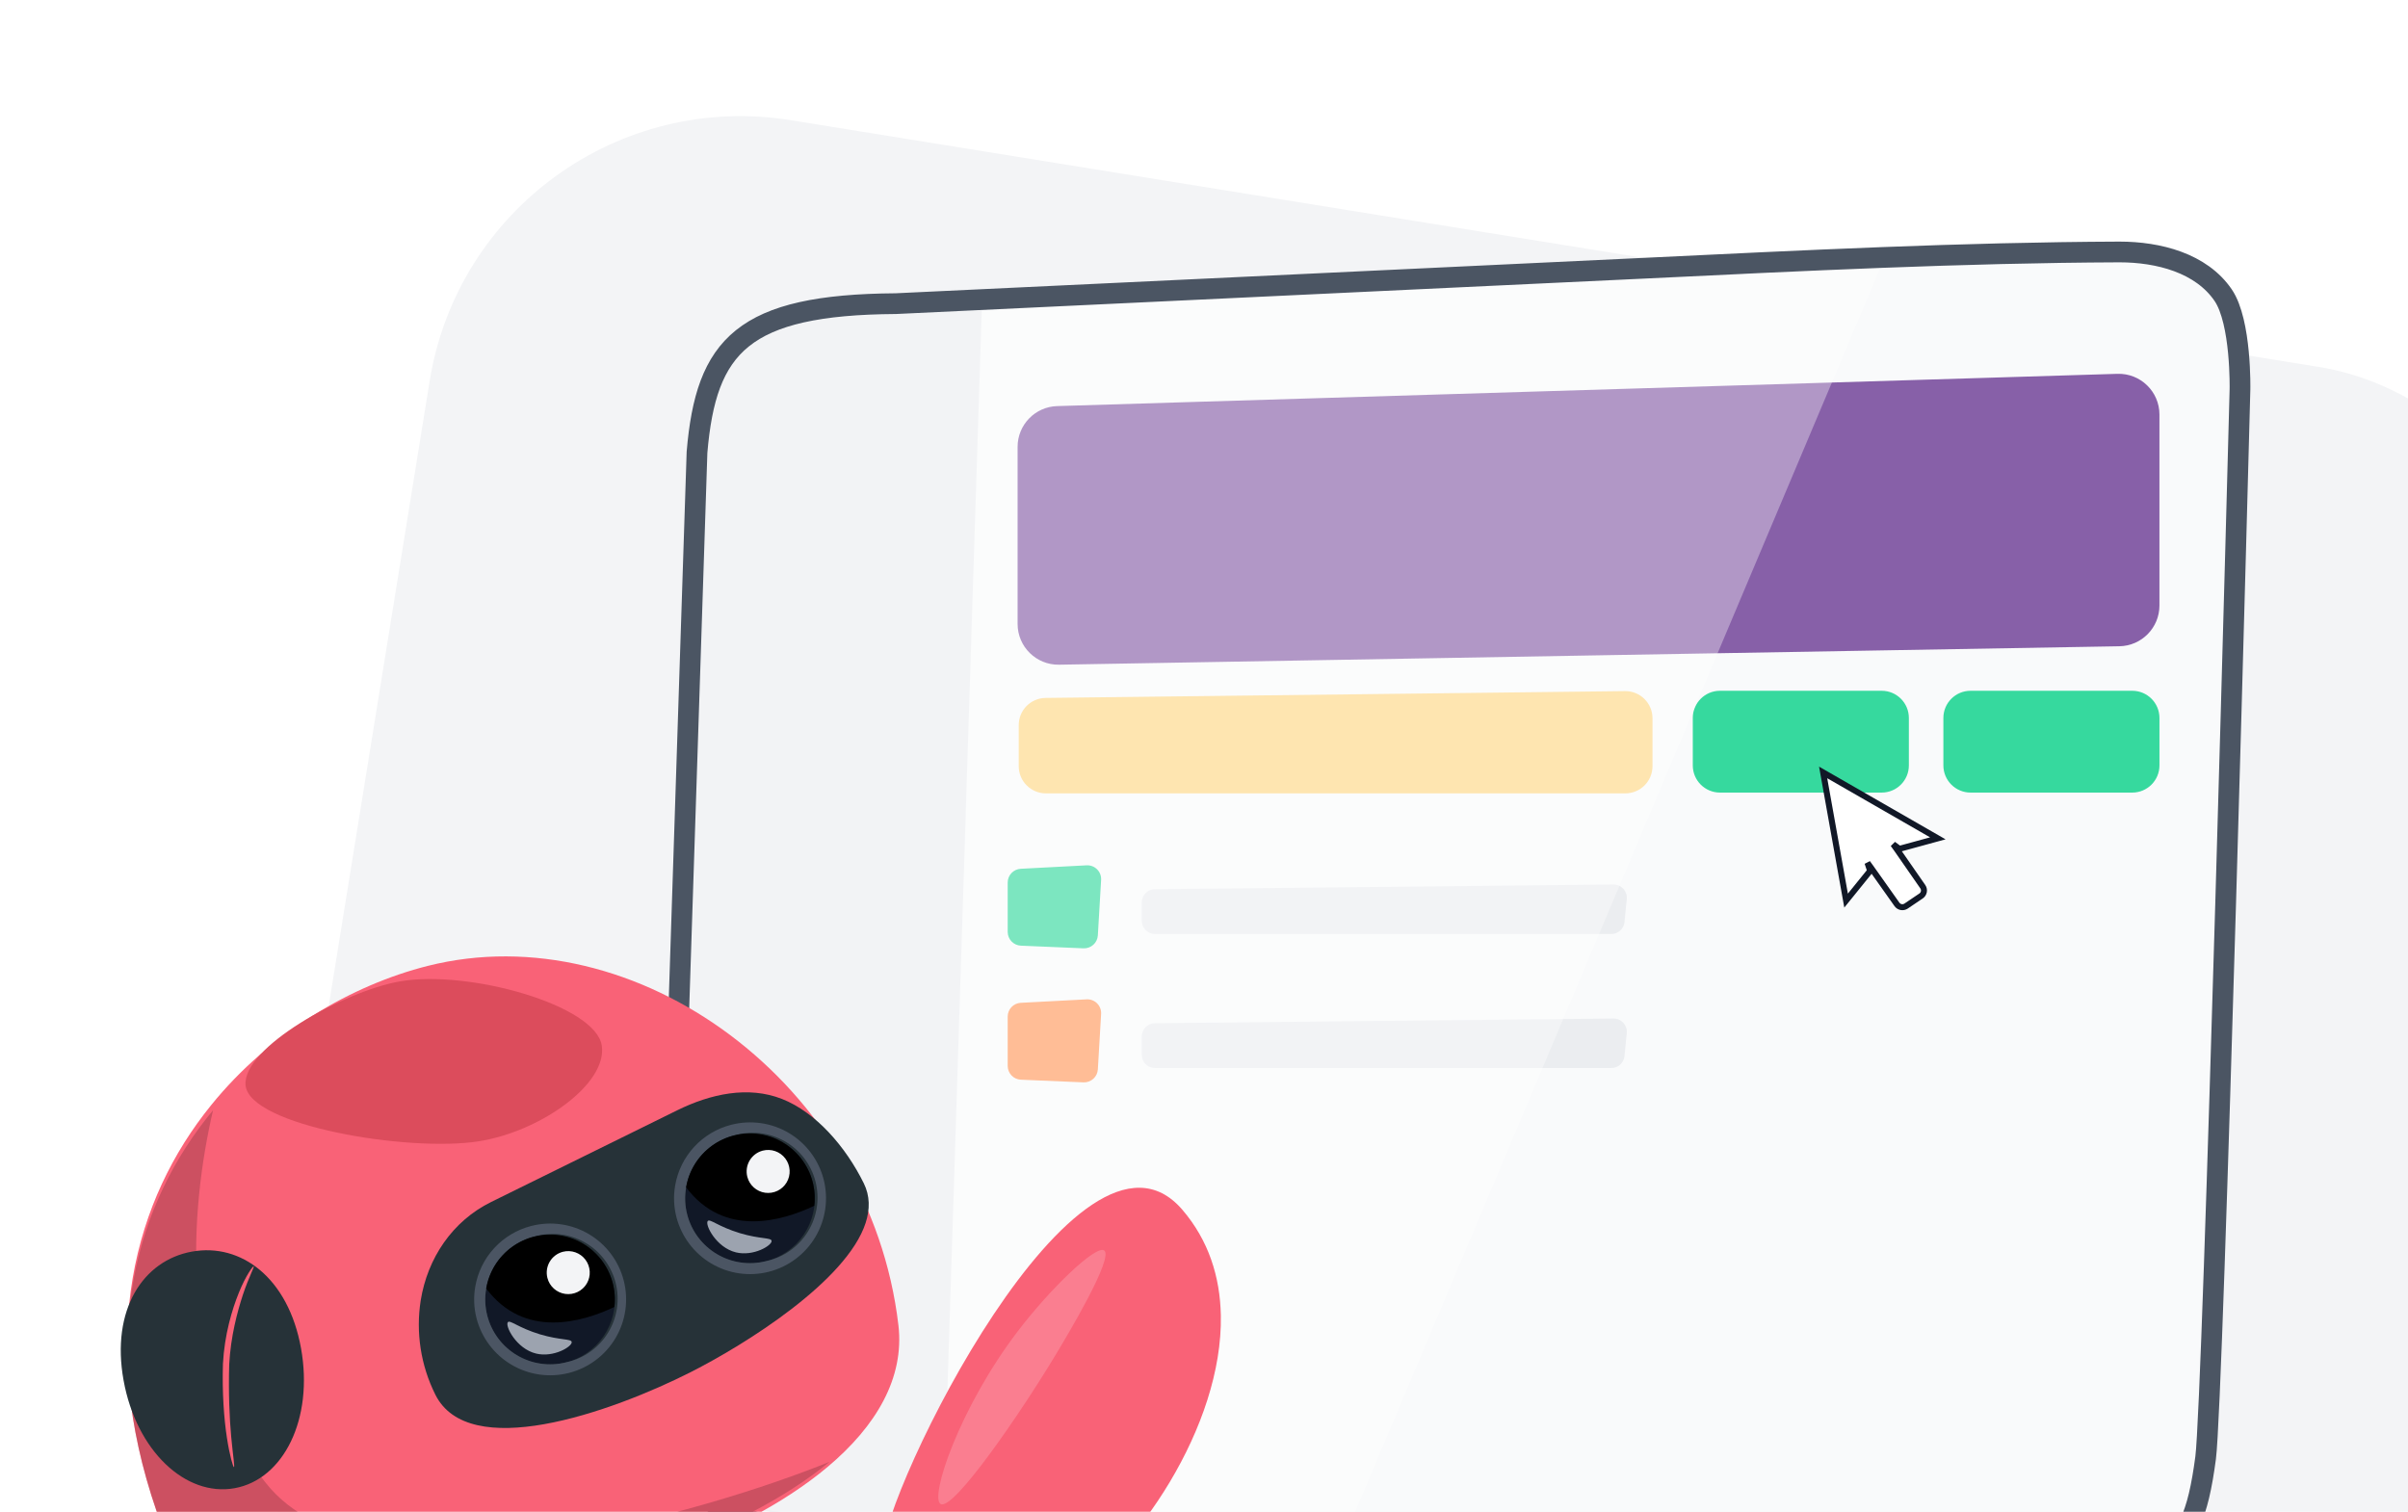<svg width="344" height="216" viewBox="0 0 344 216" fill="none" xmlns="http://www.w3.org/2000/svg">
<g clip-path="url(#clip0_9155_130220)">
<rect x="68.557" y="10" width="311.043" height="235.552" rx="45" transform="rotate(9.174 68.557 10)" fill="#F3F4F6"/>
<path d="M295.84 224.013C293.862 224.013 268.522 223.533 253.373 222.757C236.215 221.884 217.813 221.387 212.494 221.17C212.494 221.17 130.757 217.854 125.474 217.685C118.99 217.479 107.183 216.663 105.049 216.468C100.06 216.015 100.708 212.236 99.181 210.679C97.365 208.827 96.739 206.355 96.535 202.545C96.393 199.894 96.523 192.249 96.598 189.104C96.738 183.129 97.726 72.535 98.404 64.418C99.013 57.103 101.049 52.768 102.999 50.5C104.111 49.208 104.323 47.421 110.506 46.562C116.113 45.784 123.429 45.39 132.388 44.931C132.388 44.931 171.961 42.107 184.999 41.5C194.866 41.042 219.816 40.636 238.133 39.715C246.975 39.27 255.28 38.917 258.452 38.763C258.452 38.763 289.876 36.647 305.182 37.045C312.31 37.231 314.453 37.707 316.551 39.715C316.814 39.965 317.75 41.013 318.172 42.322C318.566 43.535 319.031 44.996 319.226 48.211C319.431 51.579 319.419 57.341 319.419 59.003C319.419 60.961 318.839 79.108 318.7 83.104C318.662 84.169 318.367 92.553 317.94 104.142C316.861 133.502 315.036 182.672 314.889 186.865C314.516 197.562 314.094 204.821 313.711 208.52C313.244 213.014 312.664 217.977 310.4 220.641C308.454 222.931 305.414 223.536 301.726 223.793C299.483 223.942 298.025 224.013 295.84 224.013Z" fill="#F9FAFB"/>
<path d="M277.626 102.58C277.626 100.436 279.364 98.697 281.509 98.697H304.611C306.755 98.697 308.494 100.436 308.494 102.58V109.36C308.494 111.504 306.755 113.243 304.611 113.243H281.509C279.364 113.243 277.626 111.504 277.626 109.36V102.58Z" fill="#36D99E"/>
<path d="M241.827 102.58C241.827 100.436 243.566 98.697 245.71 98.697H268.812C270.956 98.697 272.695 100.436 272.695 102.58V109.36C272.695 111.504 270.956 113.243 268.812 113.243H245.71C243.566 113.243 241.827 111.504 241.827 109.36V102.58Z" fill="#36D99E"/>
<path d="M145.532 103.602C145.532 101.475 147.243 99.744 149.369 99.719L232.144 98.744C234.306 98.718 236.072 100.464 236.072 102.626V109.472C236.072 111.617 234.334 113.355 232.189 113.355H149.415C147.271 113.355 145.532 111.617 145.532 109.472V103.602Z" fill="#FED786"/>
<path d="M101.052 52.774C104.11 44.979 120.106 45.34 140.254 44.087L134.861 213.886C134.792 216.061 132.951 217.758 130.777 217.674C117.251 217.156 99.11 216.806 97.18 207.792C95.03 199.988 97.994 60.569 101.052 52.774Z" fill="#EBEDF0"/>
<g filter="url(#filter0_d_9155_130220)">
<path d="M145.371 63.212C145.371 60.064 147.872 57.486 151.018 57.39L302.49 52.78C305.775 52.68 308.492 55.316 308.492 58.602V85.881C308.492 89.058 305.946 91.649 302.769 91.704L151.297 94.339C148.041 94.395 145.371 91.772 145.371 88.515V63.212Z" fill="#8760A8"/>
</g>
<path d="M143.956 126.099C143.956 125.051 144.776 124.187 145.823 124.131L155.231 123.636C156.405 123.575 157.371 124.547 157.302 125.72L156.836 133.642C156.773 134.716 155.86 135.541 154.785 135.495L145.843 135.116C144.788 135.071 143.956 134.203 143.956 133.147V126.099Z" fill="#36D99E"/>
<path d="M143.956 145.249C143.956 144.201 144.776 143.336 145.823 143.281L155.231 142.786C156.405 142.724 157.371 143.696 157.302 144.869L156.836 152.791C156.773 153.865 155.86 154.69 154.785 154.645L145.843 154.265C144.788 154.22 143.956 153.352 143.956 152.296V145.249Z" fill="#FF995E"/>
<path d="M163.105 128.94C163.105 127.902 163.942 127.058 164.98 127.047L230.495 126.379C231.623 126.367 232.511 127.338 232.399 128.46L232.07 131.744C231.974 132.712 231.159 133.449 230.186 133.449H164.999C163.953 133.449 163.105 132.601 163.105 131.556V128.94Z" fill="#EBEDF0"/>
<path d="M163.105 148.09C163.105 147.052 163.942 146.208 164.98 146.197L230.495 145.528C231.623 145.517 232.511 146.488 232.399 147.61L232.07 150.894C231.974 151.862 231.159 152.599 230.186 152.599H164.999C163.953 152.599 163.105 151.751 163.105 150.705V148.09Z" fill="#EBEDF0"/>
<path opacity="0.35" d="M268.953 37.465L192.045 219.673C167.465 218.666 129.143 217.119 125.582 217.011C119.095 216.807 111.728 215.992 109.593 215.8C104.605 215.345 100.816 214.529 99.281 212.97C97.471 211.112 96.847 208.642 96.644 204.829C96.5 202.179 95.796 191.458 95.868 188.305C96.012 182.333 97.836 71.866 98.507 63.748C99.118 56.422 101.321 52.09 103.275 49.812C104.39 48.529 104.43 46.745 110.605 45.894C116.217 45.115 123.531 44.719 132.488 44.252C132.488 44.252 172.954 41.612 186 41.001C195.868 40.545 219.923 39.959 238.233 39.036C247.082 38.592 255.391 38.244 258.557 38.088C258.557 38.088 262.813 37.801 268.953 37.465Z" fill="white"/>
<g filter="url(#filter1_d_9155_130220)">
<path d="M258.378 125.893L255.099 107.579L271.484 116.997L265.994 118.497L265.108 117.841L265.581 118.497L269.335 123.904C269.637 124.339 269.525 124.935 269.087 125.231L266.952 126.672C266.524 126.961 265.943 126.855 265.645 126.434L261.904 121.15L261.434 120.501L261.814 121.641L258.378 125.893Z" fill="white"/>
<path d="M258.378 125.893L255.099 107.579L271.484 116.997L265.994 118.497L265.108 117.841L265.581 118.497L269.335 123.904C269.637 124.339 269.525 124.935 269.087 125.231L266.952 126.672C266.524 126.961 265.943 126.855 265.645 126.434L261.904 121.15L261.434 120.501L261.814 121.641L258.378 125.893Z" stroke="#111827" stroke-width="0.856"/>
</g>
<path d="M284.255 224.372C227.54 221.913 175.239 220.802 118.509 218.669C112.229 218.432 105.371 217.973 100.734 213.722C94.928 208.405 95.402 192.245 95.402 192.245L99.573 64.624C100.862 49.353 106.126 43.532 127.988 43.384L234.961 38.318C257.476 37.237 280.286 36.089 302.786 36C308.355 36 314.457 37.571 317.598 42.177C320.205 46.014 319.997 55.641 319.997 55.641C319.997 55.641 316.195 199.947 315.088 208.301C313.981 216.655 312.443 220.003 308.266 222.684C304.089 225.365 299.171 225.113 294.431 224.891L284.255 224.372Z" stroke="#4B5563" stroke-width="2.962"/>
<path d="M151.542 228.836C139.112 236.862 129.387 239.164 126.754 228.614C126.305 226.805 126.06 224.611 126.043 222.008C126.006 213.276 154.267 155.843 168.889 172.826C172.668 177.217 174.302 182.447 174.406 187.956C174.699 203.77 162.346 221.864 151.542 228.836Z" fill="#F96277"/>
<path opacity="0.22" d="M150.764 193.642C145.718 202.025 136.24 215.821 134.395 214.897C132.733 214.063 137.046 201.145 145.429 190.165C150.099 184.048 156.522 177.895 157.724 178.654C159.22 179.595 152.338 191.033 150.764 193.642Z" fill="#FEE6EA"/>
<path d="M22.413 216.083C30.122 238.523 93.136 230.671 118.221 209.6C125.187 203.745 129.227 196.869 128.345 189.34C124.272 154.708 90.724 130.528 61.086 138.011C50.341 140.724 38.617 147.447 30.148 157.921C19.289 171.335 13.749 190.907 22.413 216.083Z" fill="#F96277"/>
<path opacity="0.45" d="M22.34 215.787C29.945 237.776 93.21 229.704 118.499 208.869C101.571 215.742 52.676 230.598 37.946 211.847C25.278 195.72 27.171 172.657 30.435 158.631C19.464 171.865 13.793 191.116 22.34 215.787Z" fill="#953B47"/>
<path d="M62.176 199.23C64.557 204.061 70.739 204.717 77.685 203.493C85.006 202.205 93.175 198.832 98.654 196.057C106.48 192.092 120.943 183.056 123.66 174.734C124.294 172.781 124.287 170.868 123.402 169.072C120.82 163.836 116.547 158.919 111.718 157.018C106.889 155.117 101.524 156.285 96.741 158.64L70.17 171.735C64.611 174.473 61.075 179.779 60.102 185.796C59.383 190.381 60.108 195.076 62.176 199.23Z" fill="#263238"/>
<path d="M35.081 155.043C35.56 160.843 58.34 164.638 68.344 163.073C77.225 161.686 86.77 154.873 85.972 149.412C85.127 143.619 66.92 138.496 57.099 140.225C49.11 141.634 34.636 149.662 35.081 155.043Z" fill="#DC4C5C"/>
<path d="M69.615 187.994C70.186 190.21 71.557 192.135 73.463 193.4C75.37 194.665 77.677 195.18 79.941 194.845C82.204 194.51 84.263 193.349 85.722 191.586C87.18 189.823 87.934 187.582 87.839 185.296C87.744 183.01 86.806 180.84 85.206 179.205C83.606 177.569 81.457 176.584 79.174 176.438C76.89 176.292 74.634 176.997 72.839 178.416C71.044 179.835 69.838 181.869 69.453 184.124C69.229 185.411 69.284 186.73 69.615 187.994Z" fill="#111827"/>
<path d="M76.232 176.698C74.505 177.148 72.947 178.088 71.744 179.406C70.541 180.724 69.746 182.362 69.456 184.122C69.231 185.409 69.286 186.729 69.617 187.992C70.229 190.36 71.753 192.389 73.856 193.636C75.96 194.884 78.471 195.248 80.842 194.65L80.897 194.637C82.121 194.376 83.28 193.87 84.303 193.149C85.327 192.427 86.194 191.507 86.852 190.441C87.509 189.376 87.945 188.189 88.131 186.951C88.317 185.713 88.251 184.45 87.936 183.238C87.621 182.027 87.064 180.891 86.298 179.901C85.532 178.91 84.573 178.085 83.48 177.476C82.386 176.866 81.181 176.484 79.936 176.353C78.691 176.222 77.432 176.344 76.236 176.713L76.232 176.698ZM75.924 175.157C78.709 174.445 81.662 174.869 84.135 176.335C86.608 177.801 88.397 180.189 89.108 182.974C89.82 185.759 89.396 188.713 87.93 191.186C86.464 193.658 84.076 195.447 81.291 196.159L81.227 196.175C78.451 196.869 75.513 196.44 73.052 194.98C70.591 193.52 68.805 191.148 68.083 188.38C67.696 186.899 67.631 185.352 67.893 183.843C68.245 181.784 69.184 179.87 70.598 178.332C72.012 176.793 73.84 175.696 75.863 175.172L75.924 175.157Z" fill="#4B5563"/>
<path d="M69.455 184.101C74.892 191.327 83.13 188.936 87.767 186.736C88.049 184.34 87.385 181.928 85.914 180.014C84.444 178.101 82.284 176.838 79.895 176.494C77.507 176.151 75.079 176.754 73.128 178.175C71.178 179.596 69.86 181.722 69.455 184.101Z" fill="black"/>
<path d="M78.203 182.598C78.354 183.186 78.677 183.717 79.131 184.122C79.584 184.527 80.147 184.788 80.749 184.873C81.351 184.958 81.965 184.862 82.512 184.598C83.06 184.334 83.517 183.914 83.826 183.39C84.134 182.867 84.281 182.263 84.246 181.656C84.212 181.049 83.998 180.466 83.632 179.981C83.266 179.495 82.764 179.129 82.191 178.929C81.617 178.729 80.996 178.703 80.408 178.855C79.619 179.06 78.944 179.569 78.531 180.27C78.117 180.972 77.999 181.809 78.203 182.598Z" fill="#F3F4F6"/>
<path d="M72.553 188.908C72.107 189.414 73.746 192.701 76.574 193.392C79.08 194.008 81.769 192.387 81.672 191.744C81.6 191.26 80.059 191.519 77.137 190.646C74.049 189.711 72.868 188.554 72.553 188.908Z" fill="#9CA3AF"/>
<path d="M98.171 173.538C98.742 175.754 100.113 177.68 102.02 178.945C103.926 180.21 106.234 180.724 108.497 180.389C110.761 180.054 112.82 178.893 114.278 177.13C115.737 175.367 116.491 173.127 116.396 170.841C116.3 168.555 115.362 166.385 113.762 164.749C112.162 163.114 110.014 162.128 107.73 161.982C105.447 161.837 103.19 162.541 101.396 163.961C99.601 165.38 98.395 167.413 98.01 169.668C97.785 170.955 97.841 172.275 98.171 173.538Z" fill="#111827"/>
<path d="M104.788 162.242C103.062 162.692 101.503 163.633 100.301 164.951C99.098 166.268 98.303 167.907 98.013 169.667C97.788 170.953 97.843 172.273 98.174 173.537C98.786 175.904 100.31 177.933 102.413 179.181C104.516 180.428 107.027 180.793 109.398 180.195L109.453 180.181C110.678 179.92 111.837 179.414 112.86 178.693C113.884 177.972 114.75 177.051 115.408 175.986C116.066 174.921 116.501 173.733 116.688 172.495C116.874 171.257 116.808 169.994 116.493 168.783C116.178 167.571 115.62 166.436 114.854 165.445C114.089 164.455 113.13 163.63 112.037 163.02C110.943 162.41 109.738 162.028 108.492 161.897C107.247 161.766 105.989 161.889 104.792 162.257L104.788 162.242ZM104.48 160.701C107.265 159.99 110.219 160.413 112.692 161.879C115.164 163.346 116.953 165.734 117.665 168.519C118.377 171.304 117.953 174.258 116.487 176.73C115.021 179.203 112.632 180.992 109.847 181.703L109.783 181.72C107.007 182.414 104.07 181.984 101.609 180.524C99.148 179.065 97.362 176.693 96.64 173.924C96.253 172.443 96.188 170.896 96.45 169.388C96.802 167.328 97.741 165.414 99.155 163.876C100.569 162.338 102.397 161.241 104.419 160.717L104.48 160.701Z" fill="#4B5563"/>
<path d="M98.012 169.645C103.449 176.871 111.687 174.481 116.324 172.281C116.606 169.884 115.941 167.472 114.471 165.559C113 163.646 110.84 162.383 108.452 162.039C106.064 161.695 103.635 162.298 101.685 163.719C99.735 165.14 98.417 167.267 98.012 169.645Z" fill="black"/>
<path d="M106.759 168.142C106.911 168.731 107.234 169.261 107.687 169.666C108.141 170.071 108.704 170.333 109.306 170.418C109.908 170.502 110.521 170.407 111.069 170.143C111.616 169.879 112.074 169.459 112.382 168.935C112.691 168.411 112.837 167.808 112.803 167.201C112.768 166.594 112.555 166.011 112.189 165.525C111.823 165.04 111.321 164.674 110.747 164.473C110.173 164.273 109.553 164.248 108.964 164.4C108.176 164.604 107.501 165.113 107.087 165.815C106.674 166.516 106.556 167.354 106.759 168.142Z" fill="#F3F4F6"/>
<path d="M101.11 174.452C100.664 174.958 102.302 178.246 105.131 178.936C107.637 179.553 110.326 177.932 110.228 177.288C110.157 176.804 108.615 177.064 105.694 176.191C102.605 175.255 101.425 174.098 101.11 174.452Z" fill="#9CA3AF"/>
<path d="M17.65 197.207C19.465 207.283 26.515 213.892 33.517 212.63C40.517 211.369 44.818 202.715 43.003 192.64C41.187 182.564 34.427 177.565 27.426 178.826C20.425 180.088 15.835 187.132 17.65 197.207Z" fill="#263238"/>
<path d="M36.236 180.935C36.156 180.869 35.148 182.168 34.14 184.653C33.141 187.113 32.068 190.709 31.848 194.865C31.723 198.982 32.001 202.697 32.408 205.373C32.815 208.049 33.316 209.641 33.418 209.619C33.552 209.584 33.279 207.958 33.032 205.316C32.784 202.673 32.627 198.988 32.745 194.952C32.953 190.96 33.908 187.392 34.721 184.928C35.56 182.434 36.36 181.022 36.236 180.935Z" fill="#F96277"/>
</g>
<defs>
<filter id="filter0_d_9155_130220" x="144.74" y="52.777" width="164.384" height="42.825" filterUnits="userSpaceOnUse" color-interpolation-filters="sRGB">
<feFlood flood-opacity="0" result="BackgroundImageFix"/>
<feColorMatrix in="SourceAlpha" type="matrix" values="0 0 0 0 0 0 0 0 0 0 0 0 0 0 0 0 0 0 127 0" result="hardAlpha"/>
<feOffset dy="0.632"/>
<feGaussianBlur stdDeviation="0.316"/>
<feColorMatrix type="matrix" values="0 0 0 0 0 0 0 0 0 0 0 0 0 0 0 0 0 0 0.05 0"/>
<feBlend mode="normal" in2="BackgroundImageFix" result="effect1_dropShadow_9155_130220"/>
<feBlend mode="normal" in="SourceGraphic" in2="effect1_dropShadow_9155_130220" result="shape"/>
</filter>
<filter id="filter1_d_9155_130220" x="243.818" y="93.488" width="50.166" height="52.605" filterUnits="userSpaceOnUse" color-interpolation-filters="sRGB">
<feFlood flood-opacity="0" result="BackgroundImageFix"/>
<feColorMatrix in="SourceAlpha" type="matrix" values="0 0 0 0 0 0 0 0 0 0 0 0 0 0 0 0 0 0 127 0" result="hardAlpha"/>
<feOffset dx="5.349" dy="2.784"/>
<feGaussianBlur stdDeviation="8.023"/>
<feColorMatrix type="matrix" values="0 0 0 0 0.483 0 0 0 0 0.483 0 0 0 0 0.483 0 0 0 0.19 0"/>
<feBlend mode="normal" in2="BackgroundImageFix" result="effect1_dropShadow_9155_130220"/>
<feBlend mode="normal" in="SourceGraphic" in2="effect1_dropShadow_9155_130220" result="shape"/>
</filter>
<clipPath id="clip0_9155_130220">
<rect width="344" height="216" fill="white"/>
</clipPath>
</defs>
</svg>
